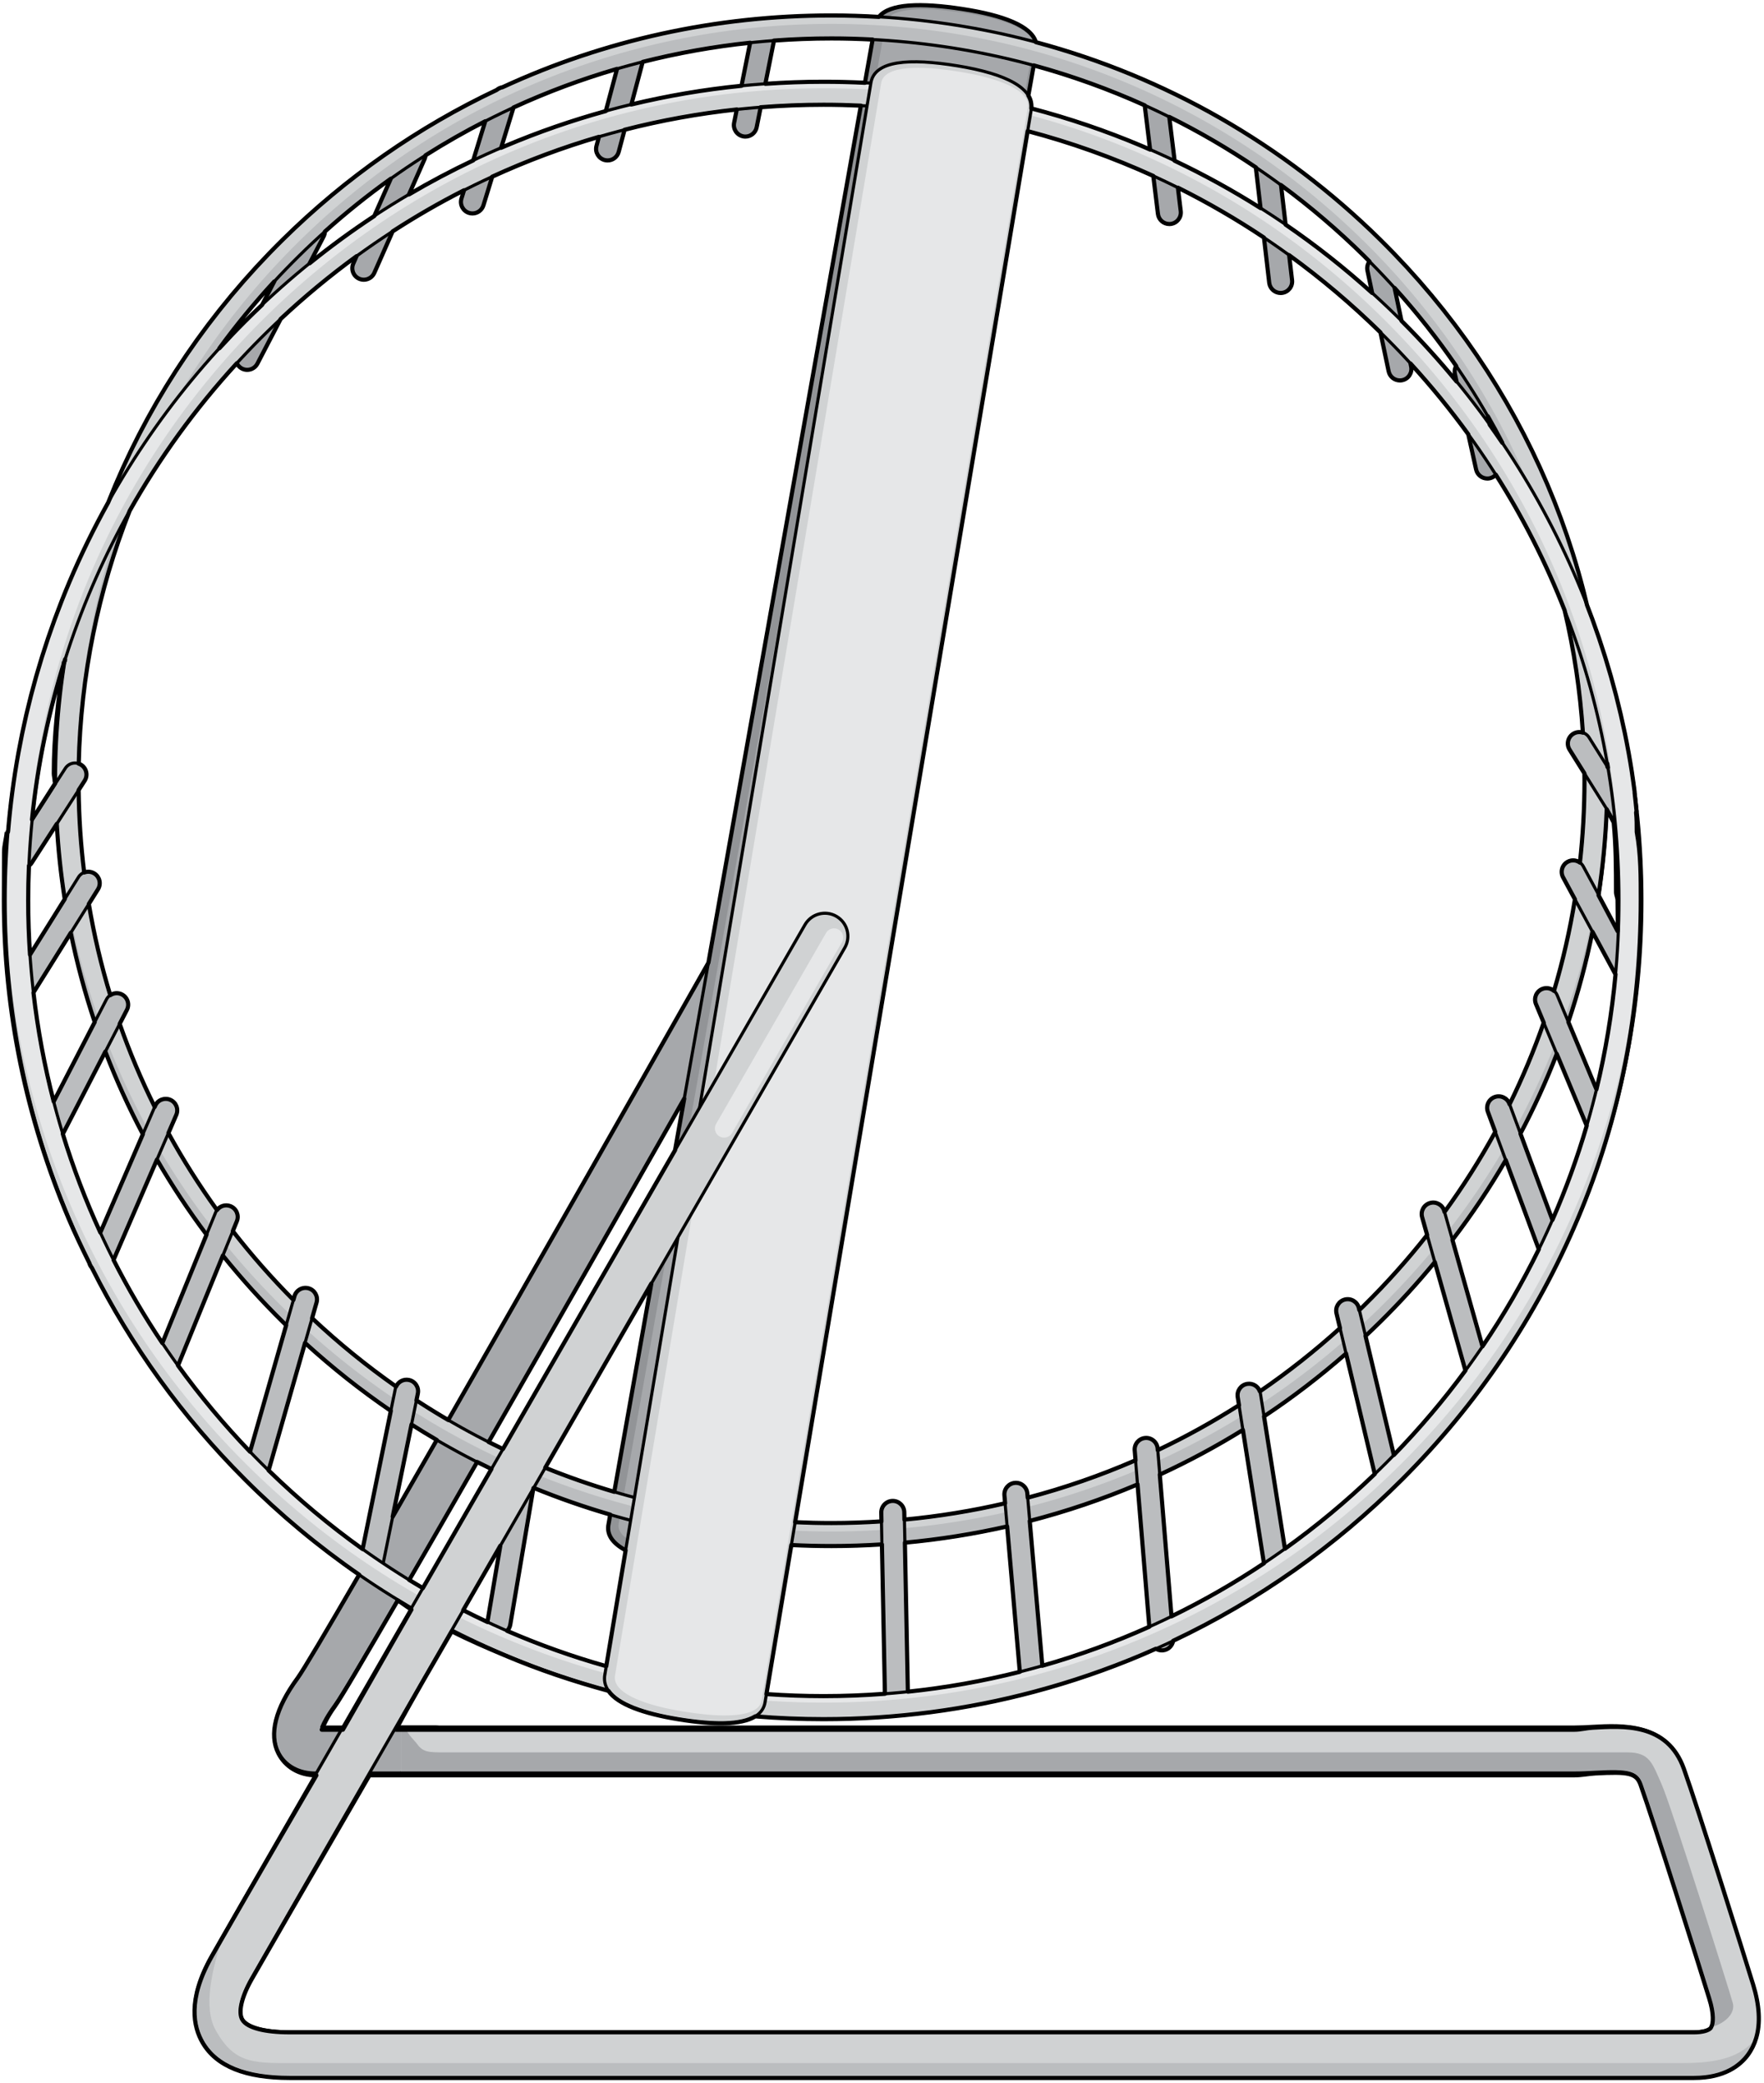 <?xml version="1.0" encoding="utf-8"?>
<!-- Generator: Adobe Illustrator 16.0.0, SVG Export Plug-In . SVG Version: 6.00 Build 0)  -->
<!DOCTYPE svg PUBLIC "-//W3C//DTD SVG 1.1//EN" "http://www.w3.org/Graphics/SVG/1.1/DTD/svg11.dtd">
<svg version="1.1" id="Layer_1" xmlns="http://www.w3.org/2000/svg" xmlns:xlink="http://www.w3.org/1999/xlink" x="0px" y="0px"
	 width="425.688px" height="502.496px" viewBox="0 0 425.688 502.496" enable-background="new 0 0 425.688 502.496"
	 xml:space="preserve">
<g>
	<g>
		
			<path fill="#A6A8AB" stroke="#000000" stroke-width="0.75" stroke-linecap="round" stroke-linejoin="round" stroke-miterlimit="10" d="
			M105.059,427.708H76.283c-4.151,0.047-7.47-1.806-9.105-5.032c-2.296-4.531-0.738-10.541,4.632-17.863
			c5.611-7.652,82.426-142.985,111.55-194.485c1.508-2.667,4.893-3.606,7.561-2.098c2.667,1.509,3.606,4.894,2.098,7.56
			c-4.288,7.584-105.115,185.84-112.261,195.585c-1.813,2.472-2.689,4.19-3.113,5.239h27.415c3.064,0.045,5.548,2.529,5.548,5.593
			S108.123,427.754,105.059,427.708z"/>
		
			<path fill="#929497" stroke="#000000" stroke-width="0.75" stroke-linecap="round" stroke-linejoin="round" stroke-miterlimit="10" d="
			M232.248,2.169c-11.726-1.792-20.14-1.206-21.036,3.829L146.86,367.626c-1.099,5.104,6.09,8.411,17.814,10.203
			c11.726,1.792,20.14,1.205,21.036-3.829l64.353-361.628h-0.001C251.161,7.269,243.974,3.961,232.248,2.169z"/>
		<path fill="#A6A8AB" d="M175.895,376.596c-2.784,0.001-6.187-0.302-10.113-0.902c-8.415-1.286-14.055-3.355-15.879-5.827
			c-0.585-0.793-0.765-1.593-0.565-2.52L213.7,5.666c0.405-2.279,3.434-3.437,9.002-3.44c2.783-0.002,6.186,0.302,10.113,0.903
			c8.414,1.286,14.054,3.355,15.879,5.827c0.584,0.792,0.764,1.593,0.564,2.518l-64.362,361.682
			C184.491,375.435,181.462,376.593,175.895,376.596C175.895,376.596,175.895,376.596,175.895,376.596z"/>
		<g>
			
				<path fill="#A6A8AB" stroke="#000000" stroke-width="0.75" stroke-linecap="round" stroke-linejoin="round" stroke-miterlimit="10" d="
				M59.654,89.219c-0.432,0-0.869-0.101-1.279-0.314c-1.358-0.708-1.887-2.383-1.179-3.741l15.986-30.695
				c0.708-1.358,2.383-1.887,3.742-1.179c1.358,0.708,1.886,2.383,1.179,3.741L62.117,87.726
				C61.623,88.676,60.655,89.219,59.654,89.219z"/>
			
				<path fill="#A6A8AB" stroke="#000000" stroke-width="0.75" stroke-linecap="round" stroke-linejoin="round" stroke-miterlimit="10" d="
				M87.791,67.478c-0.374,0-0.755-0.076-1.12-0.237c-1.4-0.619-2.034-2.258-1.415-3.659l12.149-27.497
				c0.619-1.401,2.257-2.036,3.658-1.416c1.401,0.619,2.035,2.257,1.416,3.658L90.33,65.825
				C89.872,66.861,88.856,67.478,87.791,67.478z"/>
			
				<path fill="#A6A8AB" stroke="#000000" stroke-width="0.75" stroke-linecap="round" stroke-linejoin="round" stroke-miterlimit="10" d="
				M114.011,51.492c-0.27,0-0.544-0.04-0.816-0.124c-1.464-0.451-2.285-2.002-1.835-3.467l7.673-24.938
				c0.451-1.465,2.003-2.288,3.467-1.837c1.465,0.451,2.287,2.003,1.836,3.467l-7.673,24.939
				C116.295,50.725,115.197,51.492,114.011,51.492z"/>
			
				<path fill="#A6A8AB" stroke="#000000" stroke-width="0.75" stroke-linecap="round" stroke-linejoin="round" stroke-miterlimit="10" d="
				M146.625,38.702c-0.229,0-0.46-0.028-0.69-0.086c-1.485-0.381-2.38-1.893-1.999-3.376l6.025-22.577
				c0.381-1.484,1.892-2.378,3.376-1.998c1.484,0.381,2.379,1.892,1.998,3.376l-6.025,22.576
				C148.988,37.869,147.861,38.702,146.625,38.702z"/>
			
				<path fill="#A6A8AB" stroke="#000000" stroke-width="0.75" stroke-linecap="round" stroke-linejoin="round" stroke-miterlimit="10" d="
				M179.878,32.947c-0.181,0-0.363-0.018-0.547-0.055c-1.503-0.3-2.477-1.762-2.176-3.264l4.476-22.381
				c0.301-1.503,1.761-2.479,3.264-2.177c1.503,0.301,2.477,1.762,2.177,3.264l-4.477,22.381
				C182.331,32.035,181.173,32.947,179.878,32.947z"/>
			
				<path fill="#A6A8AB" stroke="#000000" stroke-width="0.75" stroke-linecap="round" stroke-linejoin="round" stroke-miterlimit="10" d="
				M282.185,54.049c-1.382,0-2.578-1.032-2.75-2.438l-3.197-26.218c-0.186-1.521,0.897-2.903,2.418-3.089
				c1.52-0.184,2.904,0.896,3.089,2.417l3.198,26.218c0.185,1.521-0.897,2.904-2.418,3.089
				C282.41,54.042,282.297,54.049,282.185,54.049z"/>
			
				<path fill="#A6A8AB" stroke="#000000" stroke-width="0.75" stroke-linecap="round" stroke-linejoin="round" stroke-miterlimit="10" d="
				M309.042,70.675c-1.389,0-2.588-1.041-2.752-2.453l-3.197-27.498c-0.178-1.521,0.913-2.898,2.435-3.076
				c1.523-0.178,2.899,0.913,3.076,2.435l3.197,27.497c0.178,1.522-0.913,2.899-2.435,3.076
				C309.257,70.668,309.148,70.675,309.042,70.675z"/>
			
				<path fill="#A6A8AB" stroke="#000000" stroke-width="0.75" stroke-linecap="round" stroke-linejoin="round" stroke-miterlimit="10" d="
				M337.818,91.777c-1.284,0-2.437-0.896-2.712-2.203l-5.115-24.299c-0.315-1.5,0.644-2.971,2.143-3.286
				c1.501-0.316,2.971,0.644,3.286,2.143l5.115,24.3c0.316,1.499-0.644,2.97-2.143,3.286
				C338.2,91.758,338.008,91.777,337.818,91.777z"/>
			
				<path fill="#A6A8AB" stroke="#000000" stroke-width="0.75" stroke-linecap="round" stroke-linejoin="round" stroke-miterlimit="10" d="
				M358.921,115.437c-1.272,0-2.418-0.879-2.706-2.173L351.1,90.244c-0.333-1.495,0.61-2.977,2.106-3.31
				c1.494-0.332,2.978,0.61,3.31,2.106l5.115,23.021c0.333,1.495-0.61,2.977-2.105,3.31
				C359.322,115.416,359.12,115.437,358.921,115.437z"/>
		</g>
		<g>
			<path fill="#BBBDBF" d="M200.657,372.955c-50.011,0-97.03-19.198-132.397-54.059c-35.377-34.871-54.86-81.235-54.86-130.555
				c0-49.319,19.483-95.684,54.86-130.556c35.367-34.859,82.387-54.058,132.397-54.058s97.03,19.198,132.397,54.058
				c35.377,34.872,54.86,81.237,54.86,130.556c0,49.319-19.483,95.684-54.86,130.555
				C297.688,353.756,250.668,372.955,200.657,372.955z M200.657,9.276c-48.544,0-94.181,18.631-128.503,52.461
				c-34.311,33.819-53.207,78.782-53.207,126.604c0,47.823,18.896,92.784,53.207,126.604c34.322,33.83,79.959,52.462,128.503,52.462
				s94.181-18.632,128.503-52.462c34.311-33.819,53.207-78.781,53.207-126.604c0-47.822-18.896-92.785-53.207-126.604
				C294.838,27.907,249.201,9.276,200.657,9.276z"/>
			<path fill="#D0D2D3" d="M200.657,3.728c-50.011,0-97.03,19.198-132.397,54.058c-34.957,34.456-54.382,80.138-54.839,128.8
				c0.457,48.663,19.882,94.343,54.839,128.8c35.367,34.859,82.387,54.057,132.397,54.057s97.03-19.197,132.397-54.057
				c34.956-34.457,54.382-80.138,54.839-128.8c-0.457-48.663-19.883-94.344-54.839-128.8
				C297.688,22.926,250.668,3.728,200.657,3.728z M382.367,188.341c0,47.823-18.896,92.784-53.207,126.604
				c-34.322,33.83-79.959,52.462-128.503,52.462s-94.181-18.632-128.503-52.462c-34.311-33.819-53.207-78.781-53.207-126.604
				c0-0.586,0.016-1.17,0.021-1.755c-0.006-0.585-0.021-1.169-0.021-1.755c0-47.822,18.896-92.784,53.207-126.604
				c34.322-33.83,79.959-52.461,128.503-52.461s94.181,18.631,128.503,52.461c34.311,33.82,53.207,78.781,53.207,126.604
				c0,0.586-0.016,1.17-0.021,1.755C382.352,187.171,382.367,187.755,382.367,188.341z"/>
			
				<path fill="none" stroke="#000000" stroke-width="0.75" stroke-linecap="round" stroke-linejoin="round" stroke-miterlimit="10" d="
				M200.657,372.955c-50.011,0-97.03-19.198-132.397-54.059c-35.377-34.871-54.86-81.235-54.86-130.555
				c0-49.319,19.483-95.684,54.86-130.556c35.367-34.859,82.387-54.058,132.397-54.058s97.03,19.198,132.397,54.058
				c35.377,34.872,54.86,81.237,54.86,130.556c0,49.319-19.483,95.684-54.86,130.555
				C297.688,353.756,250.668,372.955,200.657,372.955z M200.657,9.276c-48.544,0-94.181,18.631-128.503,52.461
				c-34.311,33.819-53.207,78.782-53.207,126.604c0,47.823,18.896,92.784,53.207,126.604c34.322,33.83,79.959,52.462,128.503,52.462
				s94.181-18.632,128.503-52.462c34.311-33.819,53.207-78.781,53.207-126.604c0-47.822-18.896-92.785-53.207-126.604
				C294.838,27.907,249.201,9.276,200.657,9.276z"/>
		</g>
		
			<path fill="#BBBDBF" stroke="#000000" stroke-width="0.75" stroke-linecap="round" stroke-linejoin="round" stroke-miterlimit="10" d="
			M392.193,199.832c-0.923,0-1.825-0.46-2.352-1.299l-11.069-17.689c-0.814-1.297-0.423-3.01,0.875-3.824
			c1.298-0.814,3.01-0.423,3.824,0.874l11.069,17.689c0.813,1.298,0.422,3.01-0.875,3.825
			C393.208,199.695,392.697,199.832,392.193,199.832z"/>
		<g>
			
				<path fill="#BBBDBF" stroke="#000000" stroke-width="0.75" stroke-linecap="round" stroke-linejoin="round" stroke-miterlimit="10" d="
				M249.057,408.135c-1.434,0-2.648-1.103-2.763-2.557l-3.907-44.882c-0.12-1.526,1.021-2.862,2.548-2.982
				c1.526-0.124,2.862,1.021,2.982,2.548l3.907,44.882c0.12,1.527-1.02,2.862-2.547,2.982
				C249.203,408.132,249.129,408.135,249.057,408.135z"/>
			
				<path fill="#BBBDBF" stroke="#000000" stroke-width="0.75" stroke-linecap="round" stroke-linejoin="round" stroke-miterlimit="10" d="
				M280.375,398.125c-1.434,0-2.648-1.102-2.763-2.556l-3.782-45.703c-0.12-1.526,1.021-2.862,2.548-2.982
				c1.524-0.123,2.862,1.021,2.982,2.548l3.782,45.702c0.12,1.527-1.02,2.863-2.547,2.983
				C280.521,398.124,280.447,398.125,280.375,398.125z"/>
			
				<path fill="#BBBDBF" stroke="#000000" stroke-width="0.75" stroke-linecap="round" stroke-linejoin="round" stroke-miterlimit="10" d="
				M392.178,236.295c-0.979,0-1.928-0.519-2.434-1.438l-12.531-23.197c-0.738-1.342-0.249-3.029,1.094-3.768
				c1.342-0.738,3.029-0.248,3.768,1.094l12.531,23.196c0.738,1.342,0.249,3.029-1.093,3.767
				C393.088,236.184,392.63,236.295,392.178,236.295z"/>
			
				<path fill="#BBBDBF" stroke="#000000" stroke-width="0.75" stroke-linecap="round" stroke-linejoin="round" stroke-miterlimit="10" d="
				M385.781,274.023c-1.091,0-2.125-0.648-2.565-1.719l-12.561-30.111c-0.583-1.417,0.093-3.038,1.509-3.621
				c1.418-0.582,3.038,0.093,3.621,1.509l12.561,30.11c0.583,1.418-0.093,3.039-1.509,3.622
				C386.491,273.956,386.134,274.023,385.781,274.023z"/>
			
				<path fill="#BBBDBF" stroke="#000000" stroke-width="0.75" stroke-linecap="round" stroke-linejoin="round" stroke-miterlimit="10" d="
				M374.271,304.078c-1.129,0-2.189-0.695-2.604-1.816l-12.616-34.061c-0.53-1.438,0.206-3.031,1.644-3.562
				c1.437-0.53,3.032,0.206,3.563,1.644l12.616,34.061c0.53,1.438-0.206,3.032-1.644,3.563
				C374.913,304.022,374.589,304.078,374.271,304.078z"/>
			
				<path fill="#BBBDBF" stroke="#000000" stroke-width="0.75" stroke-linecap="round" stroke-linejoin="round" stroke-miterlimit="10" d="
				M356.363,332.853c-1.218,0-2.335-0.809-2.673-2.041l-10.506-37.209c-0.405-1.478,0.465-3.004,1.942-3.408
				c1.477-0.405,3.003,0.463,3.408,1.941l10.506,37.209c0.405,1.478-0.465,3.003-1.942,3.408
				C356.854,332.821,356.606,332.853,356.363,332.853z"/>
			
				<path fill="#BBBDBF" stroke="#000000" stroke-width="0.75" stroke-linecap="round" stroke-linejoin="round" stroke-miterlimit="10" d="
				M334.622,358.431c-1.259,0-2.397-0.861-2.698-2.14l-9.402-39.478c-0.351-1.491,0.574-2.984,2.065-3.336
				c1.488-0.35,2.984,0.574,3.336,2.065l9.401,39.479c0.351,1.491-0.574,2.984-2.064,3.335
				C335.046,358.408,334.832,358.431,334.622,358.431z"/>
			
				<path fill="#BBBDBF" stroke="#000000" stroke-width="0.75" stroke-linecap="round" stroke-linejoin="round" stroke-miterlimit="10" d="
				M307.763,379.533c-1.347,0-2.528-0.982-2.738-2.355l-6.344-40.184c-0.231-1.514,0.809-2.93,2.323-3.161
				c1.513-0.231,2.93,0.81,3.161,2.324l6.344,40.184c0.231,1.515-0.809,2.929-2.323,3.16
				C308.044,379.523,307.902,379.533,307.763,379.533z"/>
			
				<path fill="#BBBDBF" stroke="#000000" stroke-width="0.75" stroke-linecap="round" stroke-linejoin="round" stroke-miterlimit="10" d="
				M216.323,411.506c-1.514,0-2.752-1.217-2.773-2.736l-0.876-43.89c-0.021-1.531,1.203-2.79,2.735-2.812
				c1.531-0.019,2.791,1.204,2.812,2.735l0.877,43.889c0.021,1.532-1.203,2.791-2.735,2.813
				C216.35,411.506,216.336,411.506,216.323,411.506z"/>
			
				<path fill="#BBBDBF" stroke="#000000" stroke-width="0.75" stroke-linecap="round" stroke-linejoin="round" stroke-miterlimit="10" d="
				M5.3,209.437c-0.515,0-1.036-0.143-1.501-0.443c-1.288-0.83-1.658-2.547-0.827-3.835l12.789-19.823
				c0.83-1.288,2.548-1.657,3.835-0.828c1.287,0.831,1.657,2.547,0.827,3.835L7.634,208.166
				C7.103,208.989,6.211,209.437,5.3,209.437z"/>
			
				<path fill="#BBBDBF" stroke="#000000" stroke-width="0.75" stroke-linecap="round" stroke-linejoin="round" stroke-miterlimit="10" d="
				M5.3,241.41c-0.502,0-1.011-0.136-1.468-0.422c-1.299-0.812-1.693-2.523-0.882-3.822l15.987-25.579
				c0.812-1.298,2.523-1.694,3.822-0.881c1.299,0.812,1.693,2.523,0.882,3.822L7.655,240.106C7.129,240.948,6.225,241.41,5.3,241.41
				z"/>
			
				<path fill="#BBBDBF" stroke="#000000" stroke-width="0.75" stroke-linecap="round" stroke-linejoin="round" stroke-miterlimit="10" d="
				M12.307,275.412c-0.363-0.027-0.728-0.125-1.072-0.303c-1.361-0.704-1.895-2.377-1.191-3.738l15.645-30.288
				c0.703-1.361,2.376-1.895,3.737-1.191c1.361,0.704,1.895,2.376,1.191,3.738l-15.644,30.287
				C14.446,274.933,13.381,275.489,12.307,275.412z"/>
			
				<path fill="#BBBDBF" stroke="#000000" stroke-width="0.75" stroke-linecap="round" stroke-linejoin="round" stroke-miterlimit="10" d="
				M24.154,306.823c-0.313-0.02-0.628-0.093-0.933-0.224c-1.405-0.608-2.052-2.242-1.443-3.648l15.668-36.199
				c0.607-1.406,2.241-2.053,3.647-1.443c1.406,0.607,2.053,2.241,1.443,3.647l-15.668,36.199
				C26.393,306.256,25.287,306.892,24.154,306.823z"/>
			
				<path fill="#BBBDBF" stroke="#000000" stroke-width="0.75" stroke-linecap="round" stroke-linejoin="round" stroke-miterlimit="10" d="
				M40.473,330.935c-0.346,0-0.697-0.065-1.038-0.203c-1.421-0.572-2.107-2.189-1.534-3.609l14.118-34.617
				c0.573-1.421,2.189-2.108,3.61-1.534c1.421,0.573,2.107,2.189,1.534,3.61l-14.118,34.617
				C42.609,330.279,41.57,330.935,40.473,330.935z"/>
			
				<path fill="#BBBDBF" stroke="#000000" stroke-width="0.75" stroke-linecap="round" stroke-linejoin="round" stroke-miterlimit="10" d="
				M62.216,356.513c-0.252,0-0.509-0.035-0.764-0.107c-1.473-0.422-2.326-1.957-1.905-3.43l11.511-40.286
				c0.421-1.474,1.956-2.325,3.429-1.905c1.474,0.422,2.326,1.957,1.905,3.43L64.882,354.5
				C64.534,355.718,63.423,356.513,62.216,356.513z"/>
			
				<path fill="#BBBDBF" stroke="#000000" stroke-width="0.75" stroke-linecap="round" stroke-linejoin="round" stroke-miterlimit="10" d="
				M89.714,379.533c-0.183,0-0.368-0.018-0.554-0.055c-1.502-0.305-2.472-1.77-2.168-3.271l8.404-41.155
				c0.305-1.5,1.768-2.471,3.271-2.166c1.501,0.305,2.472,1.769,2.167,3.271L92.43,377.31
				C92.163,378.625,91.006,379.533,89.714,379.533z"/>
			
				<path fill="#BBBDBF" stroke="#000000" stroke-width="0.75" stroke-linecap="round" stroke-linejoin="round" stroke-miterlimit="10" d="
				M120.408,394.241c-0.153,0-0.309-0.013-0.466-0.04c-1.511-0.255-2.527-1.687-2.271-3.197l7.033-41.564
				c0.256-1.512,1.687-2.529,3.198-2.272c1.511,0.256,2.527,1.688,2.271,3.198l-7.033,41.564
				C122.911,393.283,121.737,394.241,120.408,394.241z"/>
		</g>
		<g>
			<path fill="#D0D2D3" d="M198.738,414.704c-26.659,0-52.523-5.223-76.872-15.521c-23.518-9.946-44.638-24.187-62.773-42.323
				c-18.136-18.135-32.376-39.255-42.322-62.773C6.472,269.738,1.25,243.874,1.25,217.215c0-26.661,5.222-52.524,15.521-76.873
				c9.946-23.517,24.187-44.637,42.322-62.773s39.256-32.375,62.773-42.322c24.349-10.299,50.213-15.521,76.872-15.521
				c26.66,0,52.523,5.222,76.873,15.521c23.518,9.947,44.637,24.186,62.773,42.322c18.136,18.136,32.375,39.256,42.323,62.773
				c10.298,24.349,15.521,50.212,15.521,76.873c0,26.659-5.223,52.523-15.521,76.871c-9.948,23.519-24.188,44.639-42.323,62.773
				c-18.137,18.137-39.256,32.377-62.773,42.323C251.262,409.481,225.398,414.704,198.738,414.704z M198.738,25.273
				c-51.269,0-99.47,19.965-135.723,56.218S6.798,165.945,6.798,217.215c0,51.269,19.965,99.468,56.218,135.722
				c36.253,36.253,84.454,56.219,135.723,56.219c51.271,0,99.471-19.966,135.724-56.219c36.253-36.254,56.219-84.453,56.219-135.722
				c0-51.27-19.966-99.471-56.219-135.724S250.009,25.273,198.738,25.273z"/>
			<path fill="#E6E7E8" d="M338.385,77.568c-18.137-18.136-39.256-32.375-62.773-42.322c-24.35-10.299-50.213-15.521-76.873-15.521
				c-26.659,0-52.523,5.222-76.872,15.521c-23.518,9.947-44.638,24.186-62.773,42.322s-32.376,39.256-42.322,62.773
				C6.729,164.083,1.527,189.268,1.274,215.224c0.253,25.956,5.454,51.139,15.496,74.881c9.946,23.518,24.187,44.637,42.322,62.773
				c18.136,18.136,39.256,32.376,62.773,42.322c24.349,10.298,50.213,15.521,76.872,15.521c26.66,0,52.523-5.223,76.873-15.521
				c23.518-9.946,44.637-24.187,62.773-42.322c18.136-18.137,32.375-39.256,42.323-62.773
				c10.041-23.742,15.242-48.925,15.496-74.881c-0.254-25.956-5.455-51.141-15.496-74.882
				C370.76,116.825,356.521,95.705,338.385,77.568z M390.681,217.215c0,51.269-19.966,99.468-56.219,135.722
				c-36.253,36.253-84.453,56.219-135.724,56.219c-51.269,0-99.47-19.966-135.723-56.219
				C26.763,316.683,6.798,268.484,6.798,217.215c0-0.666,0.018-1.327,0.023-1.991c-0.006-0.664-0.023-1.326-0.023-1.991
				c0-51.269,19.965-99.47,56.218-135.723c36.253-36.253,84.454-56.219,135.723-56.219c51.271,0,99.471,19.966,135.724,56.219
				c36.253,36.252,56.219,84.454,56.219,135.723c0,0.665-0.019,1.327-0.024,1.991C390.662,215.888,390.681,216.549,390.681,217.215z
				"/>
			
				<path fill="none" stroke="#000000" stroke-width="0.75" stroke-linecap="round" stroke-linejoin="round" stroke-miterlimit="10" d="
				M198.738,414.704c-26.659,0-52.523-5.223-76.872-15.521c-23.518-9.946-44.638-24.187-62.773-42.323
				c-18.136-18.135-32.376-39.255-42.322-62.773C6.472,269.738,1.25,243.874,1.25,217.215c0-26.661,5.222-52.524,15.521-76.873
				c9.946-23.517,24.187-44.637,42.322-62.773s39.256-32.375,62.773-42.322c24.349-10.299,50.213-15.521,76.872-15.521
				c26.66,0,52.523,5.222,76.873,15.521c23.518,9.947,44.637,24.186,62.773,42.322c18.136,18.136,32.375,39.256,42.323,62.773
				c10.298,24.349,15.521,50.212,15.521,76.873c0,26.659-5.223,52.523-15.521,76.871c-9.948,23.519-24.188,44.639-42.323,62.773
				c-18.137,18.137-39.256,32.377-62.773,42.323C251.262,409.481,225.398,414.704,198.738,414.704z M198.738,25.273
				c-51.269,0-99.47,19.965-135.723,56.218S6.798,165.945,6.798,217.215c0,51.269,19.965,99.468,56.218,135.722
				c36.253,36.253,84.454,56.219,135.723,56.219c51.271,0,99.471-19.966,135.724-56.219c36.253-36.254,56.219-84.453,56.219-135.722
				c0-51.27-19.966-99.471-56.219-135.724S250.009,25.273,198.738,25.273z"/>
		</g>
		
			<path fill="#D0D2D3" stroke="#000000" stroke-width="0.75" stroke-linecap="round" stroke-linejoin="round" stroke-miterlimit="10" d="
			M231.1,15.891c-11.662-1.909-20.031-1.292-20.925,4.053l-64.191,383.917c-1.095,5.418,6.053,8.934,17.715,10.843
			c11.661,1.909,20.03,1.291,20.925-4.054l64.19-383.917l0,0C249.909,21.316,242.762,17.8,231.1,15.891z"/>
		<path fill="#E6E7E8" d="M174.857,413.816c-2.769,0-6.153-0.324-10.059-0.963c-8.369-1.371-13.978-3.571-15.791-6.196
			c-0.581-0.841-0.759-1.691-0.561-2.675L212.648,20.01c0.405-2.421,3.418-3.648,8.956-3.648c2.769,0,6.152,0.324,10.059,0.963
			c8.369,1.371,13.977,3.571,15.791,6.196c0.581,0.842,0.759,1.691,0.561,2.674l-64.201,383.972
			C183.409,412.588,180.395,413.816,174.857,413.816C174.857,413.816,174.857,413.816,174.857,413.816z"/>
		<path fill="#D0D2D3" d="M96.746,416.613h283.28c1.364,0,2.802-0.079,4.324-0.162c7.166-0.393,17.995-0.982,22.002,10.238
			c3.347,9.371,14.473,44.779,16.704,52.03c2.201,7.154,1.777,12.867-1.26,16.979c-1.869,2.531-5.641,5.547-12.995,5.547H69.889
			c-10.58,0-17.641-2.9-20.986-8.622c-2.229-3.812-3.679-10.506,2.083-20.748c5.704-10.14,137.653-239.059,143.268-248.799
			c1.529-2.655,4.923-3.567,7.577-2.036c2.654,1.53,3.566,4.922,2.035,7.577c-0.949,1.648-66.258,114.95-108.399,188.144
			l-4.032,7.004c-16.814,29.206-29.151,50.66-30.777,53.551c-2.375,4.222-3.209,7.941-2.177,9.706
			c1.146,1.958,5.411,3.128,11.409,3.128h338.913c2.065,0,3.587-0.391,4.069-1.043c0.577-0.781,0.813-3.116-0.42-7.125
			c-2.485-8.08-13.409-42.771-16.548-51.561c-1.016-2.846-2.856-3.332-10.948-2.891c-1.604,0.087-3.263,0.177-4.929,0.177H96.746"/>
		<g>
			<path fill="#A6A8AB" d="M400.996,430.453c-2.29-5.154-2.863-7.729-8.303-7.729s-281.721,0-285.442,0s-5.153,0-6.585-2.005
				c-0.717-1.004-1.936-1.85-2.975-4.105h-0.945v11.095h283.28c1.666,0,3.324-0.09,4.929-0.177
				c8.092-0.441,9.933,0.045,10.948,2.891c3.139,8.789,14.063,43.48,16.548,51.561c1.196,3.889,1.01,6.197,0.47,7.045
				c3.693-1.014,5.858-3.559,5.243-5.816C417.305,480.062,403.287,435.606,400.996,430.453z"/>
		</g>
		<path fill="#BBBDBF" d="M421.797,495.699c0.896-1.213,1.559-2.569,1.999-4.057c-3.619,4.557-9.12,6.023-17.553,6.023
			c-11.808,0-322.313,0-333.482,0c-11.17,0-15.957,0.638-20.743-7.979c-2.962-5.331-1.035-14.328,1.922-22.983
			c-1.542,2.689-2.556,4.465-2.954,5.172c-5.762,10.242-4.313,16.937-2.083,20.748c3.346,5.722,10.406,8.622,20.986,8.622h338.913
			C416.156,501.246,419.928,498.23,421.797,495.699z"/>
		
			<path fill="none" stroke="#000000" stroke-width="0.75" stroke-linecap="round" stroke-linejoin="round" stroke-miterlimit="10" d="
			M96.746,416.613h283.28c1.364,0,2.802-0.079,4.324-0.162c7.166-0.393,17.995-0.982,22.002,10.238
			c3.347,9.371,14.473,44.779,16.704,52.03c2.201,7.154,1.777,12.867-1.26,16.979c-1.869,2.531-5.641,5.547-12.995,5.547H69.889
			c-10.58,0-17.641-2.9-20.986-8.622c-2.229-3.812-3.679-10.506,2.083-20.748c5.704-10.14,137.653-239.059,143.268-248.799
			c1.529-2.655,4.923-3.567,7.577-2.036c2.654,1.53,3.566,4.922,2.035,7.577c-0.949,1.648-66.258,114.95-108.399,188.144
			l-4.032,7.004c-16.814,29.206-29.151,50.66-30.777,53.551c-2.375,4.222-3.209,7.941-2.177,9.706
			c1.146,1.958,5.411,3.128,11.409,3.128h338.913c2.065,0,3.587-0.391,4.069-1.043c0.577-0.781,0.813-3.116-0.42-7.125
			c-2.485-8.08-13.409-42.771-16.548-51.561c-1.016-2.846-2.856-3.332-10.948-2.891c-1.604,0.087-3.263,0.177-4.929,0.177H96.746"/>
		<path fill="#E6E7E8" d="M173.627,274.135c-1.06-0.613-1.423-1.972-0.809-3.032l26.528-46.054c0.614-1.06,1.972-1.423,3.033-0.81
			c1.06,0.615,1.423,1.972,0.808,3.033l-26.528,46.054C176.046,274.387,174.688,274.75,173.627,274.135z"/>
	</g>
</g>
<path fill="none" stroke="#000000" stroke-linecap="round" stroke-linejoin="round" stroke-miterlimit="10" d="M422.922,493.856
	c0.035-0.069,0.067-0.14,0.102-0.21c0.132-0.274,0.255-0.556,0.369-0.842c0.018-0.044,0.035-0.088,0.052-0.132
	c0.13-0.336,0.247-0.679,0.352-1.03l0,0l0,0c1.054-3.556,0.813-7.879-0.739-12.923c-2.231-7.251-13.357-42.659-16.704-52.03
	c-4.007-11.221-14.836-10.308-22.002-9.915c-1.522,0.083-2.96,0.485-4.324,0.485H95.552c4.284-8,8.81-15.623,13.479-23.731
	c4.193,2.139,8.473,3.972,12.835,5.815c8.156,3.451,16.486,6.236,24.955,8.541c2.233,3.238,8.336,5.461,16.877,6.859
	c8.459,1.385,15.168,1.409,18.565-0.705c5.454,0.448,10.946,0.675,16.475,0.675c17.435,0,34.524-2.253,51.076-6.68
	c0.009-0.002,0.018-0.006,0.026-0.009c8.75-2.341,17.353-5.281,25.771-8.842c1.119-0.474,2.228-0.967,3.336-1.459
	c0.42,0.254,0.908,0.401,1.428,0.401c0.072,0,0.146-0.002,0.221-0.008c1.293-0.102,2.299-1.077,2.507-2.3
	c20.524-9.697,39.095-22.771,55.282-38.959c18.136-18.135,32.375-39.255,42.323-62.773c10.298-24.348,15.24-50.211,15.24-76.871
	c0-5.538,0.031-11.039-0.969-16.502c0-0.004,0-0.007,0-0.011c0-1.592,0-3.181-0.17-4.765c-0.002-0.029,0.134-0.057,0.131-0.085
	c-0.167-1.559-0.281-3.114-0.485-4.666c-0.008-0.063,0.018-0.125,0.01-0.188c-0.2-1.517-0.399-3.03-0.635-4.54
	c-0.017-0.106-0.026-0.211-0.043-0.317c-0.231-1.465-0.472-2.927-0.735-4.386c-0.029-0.161-0.06-0.321-0.089-0.482
	c-0.258-1.403-0.526-2.804-0.814-4.2c-0.046-0.223-0.097-0.444-0.142-0.666c-0.281-1.335-0.57-2.667-0.878-3.996
	c-0.068-0.292-0.143-0.583-0.212-0.876c-0.298-1.257-0.602-2.513-0.925-3.765c-0.097-0.375-0.202-0.748-0.301-1.122
	c-0.309-1.168-0.62-2.335-0.95-3.499c-0.134-0.47-0.279-0.938-0.416-1.407c-0.313-1.065-0.623-2.131-0.953-3.192
	c-0.181-0.581-0.375-1.158-0.562-1.737c-0.305-0.95-0.605-1.9-0.926-2.846c-0.239-0.709-0.496-1.414-0.744-2.12
	c-0.286-0.814-0.564-1.631-0.861-2.442c-0.328-0.897-0.676-1.79-1.018-2.683c-0.097-0.253-0.19-0.507-0.288-0.759
	c-0.305-1.283-0.62-2.562-0.951-3.836c-0.014-0.049-0.027-0.098-0.04-0.147c-0.361-1.383-0.737-2.761-1.131-4.133
	c-0.021-0.072-0.042-0.144-0.063-0.216c-0.389-1.35-0.791-2.695-1.211-4.034c-0.028-0.092-0.06-0.184-0.088-0.276
	c-0.416-1.317-0.844-2.63-1.289-3.937c-0.04-0.117-0.082-0.232-0.122-0.349c-0.438-1.281-0.89-2.558-1.357-3.828
	c-0.053-0.143-0.107-0.283-0.16-0.425c-0.462-1.244-0.934-2.483-1.423-3.716c-0.065-0.166-0.135-0.33-0.201-0.496
	c-0.481-1.207-0.974-2.409-1.482-3.605c-0.081-0.192-0.167-0.383-0.25-0.575c-0.501-1.167-1.009-2.33-1.534-3.486
	c-0.101-0.22-0.206-0.439-0.307-0.659c-0.517-1.124-1.039-2.244-1.578-3.357c-0.123-0.254-0.252-0.505-0.376-0.759
	c-0.527-1.077-1.061-2.151-1.609-3.217c-0.146-0.284-0.299-0.565-0.447-0.849c-0.537-1.031-1.079-2.061-1.638-3.083
	c-0.173-0.315-0.353-0.628-0.527-0.943c-0.545-0.985-1.094-1.969-1.658-2.944c-0.199-0.345-0.407-0.686-0.609-1.03
	c-0.552-0.939-1.104-1.878-1.674-2.809c-0.231-0.378-0.472-0.751-0.706-1.128c-0.554-0.89-1.106-1.78-1.676-2.662
	c-0.267-0.412-0.543-0.818-0.813-1.228c-0.552-0.839-1.102-1.68-1.668-2.512c-0.305-0.447-0.62-0.888-0.929-1.333
	c-0.547-0.787-1.09-1.576-1.649-2.355c-0.345-0.481-0.702-0.955-1.052-1.433c-0.539-0.736-1.074-1.475-1.624-2.204
	c-0.388-0.513-0.788-1.019-1.182-1.528c-0.528-0.686-1.053-1.374-1.592-2.053c-0.438-0.552-0.891-1.096-1.336-1.644
	c-0.51-0.627-1.014-1.258-1.532-1.879c-0.494-0.592-1.003-1.175-1.505-1.762c-0.487-0.569-0.967-1.143-1.462-1.708
	c-0.562-0.64-1.138-1.27-1.708-1.903c-0.451-0.501-0.895-1.007-1.352-1.503c-0.684-0.742-1.383-1.472-2.079-2.205
	c-0.361-0.379-0.713-0.764-1.077-1.141c-1.068-1.105-2.152-2.2-3.251-3.283c-23.42-23.083-51.951-39.292-83.075-47.613
	c-1.132-3.87-7.789-6.483-17.731-8.003c-10.01-1.53-17.589-1.316-20.155,1.909c-3.792-0.224-7.604-0.35-11.436-0.35
	c-27.901,0-54.868,5.982-79.403,17.319c-0.52,0.083-1.002,0.308-1.396,0.654c-18.904,8.926-36.338,21.043-51.599,36.085
	c-1.1,1.084-2.185,2.18-3.253,3.286c-0.308,0.318-0.604,0.643-0.909,0.962c-0.754,0.792-1.51,1.583-2.249,2.385
	c-0.405,0.44-0.798,0.89-1.198,1.333c-0.623,0.69-1.251,1.377-1.862,2.075c-0.452,0.516-0.891,1.041-1.336,1.56
	c-0.545,0.636-1.096,1.268-1.632,1.91c-0.476,0.57-0.938,1.15-1.406,1.726c-0.488,0.6-0.983,1.196-1.464,1.801
	c-0.498,0.627-0.981,1.263-1.47,1.896c-0.435,0.563-0.876,1.12-1.304,1.687c-0.516,0.683-1.016,1.375-1.521,2.063
	c-0.385,0.525-0.776,1.045-1.155,1.574c-0.529,0.737-1.043,1.484-1.561,2.228c-0.338,0.487-0.684,0.971-1.018,1.461
	c-0.537,0.789-1.059,1.586-1.583,2.382c-0.298,0.454-0.604,0.904-0.898,1.36c-0.539,0.835-1.063,1.679-1.588,2.522
	c-0.265,0.424-0.535,0.844-0.795,1.27c-0.544,0.889-1.071,1.786-1.599,2.683c-0.228,0.385-0.46,0.768-0.684,1.154
	c-0.543,0.938-1.069,1.884-1.595,2.831c-0.195,0.354-0.397,0.704-0.591,1.058c-0.538,0.986-1.061,1.979-1.58,2.974
	c-0.167,0.32-0.34,0.638-0.505,0.958c-0.532,1.035-1.05,2.078-1.562,3.123c-0.14,0.285-0.284,0.567-0.423,0.852
	c-0.524,1.084-1.033,2.176-1.536,3.271c-0.115,0.249-0.234,0.497-0.348,0.747c-0.513,1.128-1.009,2.264-1.497,3.402
	c-0.095,0.221-0.193,0.439-0.287,0.66c-0.497,1.169-0.978,2.345-1.449,3.524c-0.077,0.193-0.158,0.384-0.234,0.578
	c-0.018,0.043-0.035,0.086-0.053,0.129c-3.44,6.184-6.567,12.561-9.347,19.132c-0.635,1.501-1.25,3.008-1.846,4.52
	c-0.24,0.608-0.464,1.222-0.697,1.832c-0.346,0.904-0.697,1.806-1.029,2.714c-0.292,0.796-0.564,1.598-0.846,2.397
	c-0.254,0.722-0.516,1.441-0.761,2.166c-0.316,0.935-0.613,1.875-0.915,2.813c-0.189,0.59-0.388,1.178-0.572,1.77
	c-0.324,1.043-0.629,2.09-0.936,3.137c-0.144,0.49-0.295,0.978-0.434,1.468c-0.324,1.138-0.628,2.28-0.931,3.423
	c-0.106,0.4-0.219,0.799-0.322,1.2c-0.315,1.224-0.612,2.452-0.903,3.681c-0.076,0.321-0.158,0.642-0.233,0.963
	c-0.301,1.298-0.583,2.602-0.857,3.906c-0.054,0.253-0.111,0.505-0.163,0.758c-0.283,1.368-0.546,2.741-0.799,4.116
	c-0.035,0.189-0.073,0.378-0.107,0.567c-0.259,1.428-0.498,2.861-0.725,4.296c-0.021,0.137-0.046,0.274-0.067,0.411
	c-0.231,1.482-0.443,2.967-0.64,4.456c-0.012,0.09-0.025,0.18-0.037,0.271c-0.201,1.528-0.381,3.06-0.546,4.595
	c-0.005,0.052-0.012,0.103-0.017,0.155c-0.167,1.565-0.314,3.134-0.444,4.706c-0.002,0.023-0.315,0.046-0.317,0.069
	c-0.131,1.592-0.646,3.188-0.646,4.787c0,0.005,0,0.01,0,0.016c0,3.876-0.04,7.769-0.04,11.682c0,26.659,5.377,52.523,15.676,76.871
	c1.515,3.58,3.218,7.099,4.931,10.565c0.096,0.433,0.335,0.834,0.62,1.176c9.46,18.844,21.845,35.971,36.907,51.032
	c8.552,8.552,17.784,16.226,27.602,23.003c-7.996,13.779-13.514,23.101-14.87,24.95c-5.37,7.322-6.925,13.607-4.63,18.139
	c1.637,3.227,4.957,5.309,9.108,5.309h0.077c-13.986,24-23.9,41.271-25.375,43.893c-5.762,10.242-4.313,16.805-2.083,20.616
	c3.346,5.722,10.406,8.491,20.986,8.491h338.913c7.354,0,11.126-3.022,12.995-5.554c0.211-0.285,0.406-0.585,0.592-0.886
	c0.046-0.074,0.087-0.153,0.132-0.229C422.662,494.351,422.797,494.105,422.922,493.856z M27.4,303.928l10.47-24.191
	c3.614,6.233,7.608,12.275,11.976,18.097l-10.669,26.16C34.831,317.529,30.902,310.83,27.4,303.928z M8.075,239.435l9.004-14.407
	c1.487,7.311,3.416,14.5,5.778,21.534l-9.897,19.162C10.731,257.132,9.097,248.353,8.075,239.435z M6.798,217.215
	c0-2.801,0.07-5.59,0.189-8.372c0.243-0.188,0.47-0.403,0.646-0.677l6.068-9.405c0.342,6.105,0.984,12.154,1.92,18.131
	l-8.377,13.403C6.955,225.96,6.798,221.6,6.798,217.215z M117.099,29.247l-2.907,9.449c-5.302,2.511-10.471,5.252-15.503,8.211
	l3.791-8.58c0.124-0.281,0.185-0.571,0.212-0.861C107.374,34.501,112.182,31.762,117.099,29.247z M148.906,16.615l-2.717,10.179
	c-8.252,2.275-16.37,5.087-24.323,8.452c-0.313,0.132-0.622,0.274-0.935,0.409l2.992-9.724
	C131.999,22.22,140.346,19.108,148.906,16.615z M181.018,10.315l-2.076,10.383c-8.987,0.891-17.857,2.405-26.587,4.508l2.743-10.277
	C163.564,12.785,172.222,11.241,181.018,10.315z M303.088,40.392c-0.001,0.11-0.009,0.22,0.005,0.333l1.102,9.475
	c-6.661-4.212-13.578-8.023-20.735-11.422l-1.29-10.574C289.39,31.781,296.372,35.856,303.088,40.392z M219.086,408.085
	l-0.719-35.949c8.355-0.768,16.594-2.079,24.675-3.913l3.054,35.074C237.27,405.527,228.248,407.126,219.086,408.085z
	 M105.406,347.365c-3.745,6.533-7.317,12.75-10.644,18.522l4.544-22.251C101.318,344.918,103.351,346.164,105.406,347.365z
	 M306.29,68.222c0.164,1.412,1.363,2.453,2.752,2.453c0.106,0,0.215-0.007,0.324-0.019c1.521-0.177,2.612-1.554,2.435-3.076
	l-0.7-6.018c7.73,5.605,15.094,11.823,22.031,18.631l1.975,9.381c0.275,1.307,1.428,2.203,2.712,2.203
	c0.189,0,0.382-0.019,0.574-0.06c1.499-0.316,2.459-1.787,2.143-3.286l-0.157-0.747c5.003,5.459,9.653,11.162,13.947,17.077
	l1.89,8.502c0.288,1.293,1.434,2.173,2.706,2.173c0.199,0,0.401-0.021,0.604-0.066c0.583-0.13,1.078-0.438,1.45-0.85
	c6.597,10.377,12.144,21.328,16.596,32.715c2.284,9.625,3.765,19.487,4.41,29.508c-0.756-0.247-1.607-0.181-2.334,0.275
	c-1.298,0.814-1.689,2.527-0.875,3.824l3.572,5.709c0.006,0.596,0.022,1.191,0.022,1.789c0,6.645-0.378,13.232-1.099,19.745
	c-0.843-0.61-1.99-0.727-2.962-0.193c-1.343,0.738-1.832,2.425-1.094,3.768l2.851,5.277c-1.214,7.496-2.902,14.872-5.054,22.095
	c-0.767-0.649-1.852-0.869-2.846-0.461c-1.416,0.583-2.092,2.205-1.509,3.621l1.878,4.501c-2.344,6.721-5.094,13.292-8.24,19.686
	l-0.036-0.098c-0.53-1.438-2.126-2.174-3.563-1.644c-1.438,0.53-2.174,2.124-1.644,3.562l1.794,4.843
	c-3.643,6.667-7.732,13.117-12.245,19.321l-0.064-0.229c-0.405-1.479-1.932-2.347-3.408-1.941c-1.478,0.404-2.348,1.931-1.942,3.408
	l1.218,4.314c-4.68,5.937-9.762,11.625-15.242,17.027c-0.37,0.365-0.75,0.719-1.123,1.08l-0.114-0.481
	c-0.352-1.491-1.848-2.415-3.336-2.065c-1.491,0.352-2.416,1.845-2.065,3.336l0.853,3.58c-6.138,5.551-12.599,10.641-19.34,15.256
	c-0.436-1.231-1.693-2.021-3.03-1.817c-1.515,0.231-2.555,1.647-2.323,3.161l0.313,1.983c-6.318,4.022-12.862,7.642-19.603,10.839
	l-0.031-0.384c-0.12-1.527-1.458-2.671-2.982-2.548c-1.527,0.12-2.668,1.456-2.548,2.982l0.198,2.396
	c-8.414,3.66-17.11,6.673-26.021,9.026l-0.09-1.026c-0.12-1.526-1.456-2.672-2.982-2.548c-1.527,0.12-2.668,1.456-2.548,2.982
	l0.169,1.94c-7.955,1.842-16.067,3.166-24.3,3.941l-0.035-1.774c-0.021-1.531-1.28-2.754-2.812-2.735
	c-1.532,0.021-2.757,1.28-2.735,2.812l0.042,2.129c-3.996,0.256-8.017,0.397-12.059,0.397c-2.935,0-5.857-0.071-8.77-0.207
	l56.107-335.569c10.416,2.746,20.553,6.364,30.322,10.818l1.117,9.161c0.172,1.407,1.368,2.438,2.75,2.438
	c0.112,0,0.226-0.007,0.34-0.021c1.521-0.186,2.603-1.569,2.418-3.089l-0.691-5.665c7.148,3.563,14.086,7.579,20.771,12.042
	L306.29,68.222z M148.239,359.877c-5.653-1.67-11.212-3.61-16.661-5.816c8.694-15.091,17.397-30.197,25.604-44.438L148.239,359.877z
	 M162.903,277.471c-12.311,21.362-26.955,46.775-41.532,72.079c-1.157-0.554-2.31-1.118-3.455-1.697
	c15.411-26.9,32.942-57.716,47.204-82.839L162.903,277.471z M299.936,344.943l5.079,32.174c-7.161,4.781-14.614,9.044-22.305,12.791
	l-2.829-34.19C286.769,352.543,293.464,348.948,299.936,344.943z M305.036,341.673c6.889-4.579,13.499-9.641,19.797-15.155
	l6.921,29.062c-6.84,6.582-14.085,12.598-21.677,18.027L305.036,341.673z M363.37,279.862l7.969,21.515
	c-3.953,8.09-8.486,15.911-13.584,23.413l-7.254-25.69C355.215,292.928,359.511,286.505,363.37,279.862z M384.292,224.765
	l5.452,10.093c0.032,0.059,0.08,0.101,0.116,0.156c-0.86,9.421-2.403,18.697-4.604,27.773l-6.785-16.266
	C380.856,239.415,382.801,232.152,384.292,224.765z M389.979,215.217c0,0.002,0,0.004,0,0.007c0,0.664,0.363,1.326,0.363,1.991
	c0,2.481,0.107,4.953,0.015,7.418l-4.599-8.668c1.032-6.827,1.715-13.749,1.973-20.736l1.685,3.199
	C389.952,203.977,389.979,209.578,389.979,215.217z M387.873,184.926c-0.005-0.252-0.004-0.506-0.01-0.758
	c0.058,0.332,0.104,0.667,0.16,0.999L387.873,184.926z M359.497,102.459l-0.453-2.042c1.208,2.106,2.364,4.239,3.482,6.389
	C361.538,105.343,360.525,103.896,359.497,102.459z M351.1,90.244l0.396,1.783c-4.114-5.006-8.484-9.831-13.111-14.458
	c-0.057-0.057-0.115-0.111-0.172-0.167l-1.67-7.934c5.405,5.984,10.366,12.267,14.86,18.812
	C351.075,88.855,350.944,89.545,351.1,90.244z M276.239,25.411l1.303,10.679c-0.645-0.28-1.283-0.57-1.931-0.844
	c-8.727-3.691-17.65-6.718-26.733-9.098c0.104-1.114-0.133-2.148-0.715-3.096l1.295-7.279
	C258.646,18.281,267.593,21.511,276.239,25.411z M90.323,52.113c-5.374,3.535-10.574,7.334-15.592,11.394l3.372-6.475
	c0.195-0.375,0.288-0.774,0.303-1.171c5.083-4.565,10.391-8.809,15.89-12.737L90.323,52.113z M63.249,73.542
	c-1.4,1.323-2.789,2.66-4.156,4.026c-2.104,2.104-4.149,4.252-6.148,6.436c4.073-5.574,8.484-10.95,13.238-16.094L63.249,73.542z
	 M57.156,87.623c0.25,0.53,0.659,0.991,1.219,1.282c0.41,0.213,0.848,0.314,1.279,0.314c1.001,0,1.969-0.543,2.463-1.493
	l5.612-10.776c5.832-5.456,11.946-10.509,18.312-15.145l-0.785,1.777c-0.619,1.401,0.015,3.04,1.415,3.659
	c0.365,0.161,0.746,0.237,1.12,0.237c1.065,0,2.081-0.617,2.539-1.653l4.42-10.003c5.581-3.612,11.327-6.926,17.225-9.92
	l-0.615,1.999c-0.45,1.464,0.371,3.016,1.835,3.467c0.272,0.084,0.547,0.124,0.816,0.124c1.187,0,2.284-0.767,2.651-1.959
	l2.127-6.913c8.331-3.82,16.929-7.032,25.742-9.612l-0.596,2.232c-0.381,1.483,0.514,2.995,1.999,3.376
	c0.23,0.059,0.462,0.086,0.69,0.086c1.236,0,2.363-0.833,2.685-2.085l1.418-5.313c8.845-2.268,17.887-3.905,27.071-4.895
	l-0.644,3.22c-0.301,1.502,0.673,2.963,2.176,3.264c0.184,0.037,0.366,0.055,0.547,0.055c1.295,0,2.453-0.912,2.717-2.231
	l0.97-4.848c5.022-0.391,10.082-0.596,15.174-0.596c3.014,0,6.016,0.075,9.006,0.212l-36.792,206.757
	c-17.75,31.324-42.441,74.787-62.786,110.307c-2.592-1.516-5.149-3.096-7.669-4.743l0.337-1.649
	c0.305-1.502-0.666-2.966-2.167-3.271c-1.3-0.264-2.567,0.43-3.083,1.592c-7.092-4.974-13.867-10.475-20.27-16.493l1.077-3.771
	c0.421-1.473-0.432-3.008-1.905-3.43c-1.473-0.42-3.008,0.432-3.429,1.905l-0.254,0.891c-5.248-5.281-10.124-10.824-14.618-16.603
	l0.978-2.396c0.573-1.421-0.113-3.037-1.534-3.61c-1.196-0.483-2.524-0.064-3.258,0.926c-4.311-5.967-8.226-12.161-11.733-18.554
	l1.899-4.388c0.609-1.406-0.037-3.04-1.443-3.647c-1.406-0.609-3.04,0.037-3.647,1.443l-0.112,0.26
	c-3.231-6.5-6.053-13.186-8.451-20.026l1.733-3.355c0.703-1.361,0.17-3.034-1.191-3.738c-0.932-0.481-2.003-0.372-2.816,0.175
	c-2.19-7.192-3.916-14.54-5.175-22.006l2.208-3.533c0.812-1.299,0.417-3.01-0.882-3.822c-0.763-0.477-1.665-0.527-2.446-0.233
	c-0.815-6.554-1.256-13.191-1.339-19.885l1.448-2.244c0.83-1.288,0.46-3.004-0.827-3.835c-0.19-0.123-0.393-0.211-0.598-0.282
	c0.481-21.184,4.68-41.753,12.285-60.985C38.438,110.538,47.095,98.593,57.156,87.623z M15.657,159.572
	c0,0.005-0.222,0.01-0.223,0.015c-1.396,8.853-2.455,17.864-2.455,26.98c0,0.006,0,0.013,0,0.019c0,0.002,0,0.003,0,0.005
	c0,0.583,0.199,1.166,0.199,1.75c0,0.215,0.117,0.428,0.118,0.643l-5.577,8.731c1.328-13.243,4.041-26.191,8-38.691
	C15.69,159.207,15.687,159.389,15.657,159.572z M94.315,340.344l-6.808,33.34c-7.972-5.691-15.557-12.034-22.697-18.995
	c0.023-0.063,0.053-0.123,0.071-0.189l8.728-30.549C80.167,329.933,87.085,335.405,94.315,340.344z M115.152,352.674
	c1.142,0.578,2.288,1.144,3.44,1.698c-5.593,9.71-11.154,19.364-16.547,28.727c-1.101-0.645-2.195-1.299-3.284-1.966
	C103.629,372.732,109.202,363.049,115.152,352.674z M120.737,372.879l-3.066,18.124c-0.017,0.096-0.013,0.189-0.02,0.284
	c-1.972-0.92-3.929-1.872-5.869-2.86C114.726,383.318,117.717,378.124,120.737,372.879z M123.141,391.929l5.563-32.879
	c0.025-0.044,0.051-0.088,0.076-0.132c6.033,2.472,12.203,4.62,18.481,6.451l-0.401,2.257c-0.551,2.557,0.98,4.663,4.119,6.354
	l-4.674,27.955c-8.173-2.307-16.164-5.156-23.935-8.526C122.759,393.017,123.042,392.514,123.141,391.929z M190.967,372.709
	c3.216,0.16,6.446,0.245,9.69,0.245c4.079,0,8.136-0.141,12.17-0.395l0.719,36.031c-4.901,0.372-9.84,0.564-14.808,0.564
	c-4.622,0-9.218-0.168-13.783-0.49L190.967,372.709z M248.494,366.895c8.899-2.302,17.591-5.246,26.016-8.812l2.842,34.338
	c-8.357,3.755-16.981,6.896-25.815,9.408L248.494,366.895z M329.527,322.281c1.188-1.111,2.364-2.238,3.527-3.385
	c4.683-4.615,9.078-9.438,13.195-14.437l7.386,26.159c-5.238,7.123-11.005,13.927-17.272,20.37L329.527,322.281z M366.914,273.456
	c3.296-6.24,6.226-12.652,8.766-19.218l7.226,17.323c-2.276,7.753-5.036,15.343-8.275,22.728L366.914,273.456z M329.991,65.275
	l1.136,5.394c-6.613-5.985-13.585-11.481-20.884-16.483l-1.109-9.538c7.022,5.17,13.717,10.871,20.026,17.09
	c0.445,0.439,0.877,0.888,1.317,1.331C330.027,63.682,329.822,64.471,329.991,65.275z M208.726,19.971
	c-3.315-0.164-6.646-0.246-9.987-0.246c-4.708,0-9.39,0.172-14.045,0.497L186.78,9.79c4.594-0.339,9.222-0.514,13.877-0.514
	c3.323,0,6.631,0.096,9.924,0.269L208.726,19.971z M25.425,253.68c2.609,6.812,5.633,13.462,9.055,19.926L24.216,297.32
	c-3.543-7.708-6.573-15.643-9.056-23.768L25.425,253.68z M43.045,329.199l10.734-26.32c4.482,5.565,9.307,10.918,14.48,16.018
	c0.266,0.262,0.537,0.514,0.804,0.773l-8.723,30.527c-6.327-6.579-12.128-13.533-17.39-20.809
	C42.982,329.325,43.019,329.265,43.045,329.199z M77.644,417.259c0.424-1,1.301-3.091,3.113-5.563
	c1.507-2.055,7.178-11.764,15.231-25.621c1.094,0.666,2.198,1.561,3.306,2.206c-5.802,10.074-11.376,19.978-16.547,28.978H77.644z
	 M60.656,477.591c1.552-2.758,12.863-22.332,28.508-49.332h290.862c1.666,0,3.324-0.365,4.929-0.453
	c8.092-0.441,9.933-0.093,10.948,2.753c3.139,8.789,14.063,43.412,16.548,51.492c0.152,0.494,0.281,0.927,0.391,1.37
	c0.036,0.146,0.058,0.257,0.089,0.397c0.065,0.286,0.133,0.567,0.18,0.832c0.029,0.157,0.044,0.291,0.066,0.44
	c0.034,0.223,0.072,0.449,0.095,0.654c0.017,0.154,0.021,0.288,0.031,0.432c0.013,0.177,0.029,0.359,0.033,0.52
	c0.004,0.145-0.003,0.271-0.006,0.403c-0.003,0.135-0.002,0.277-0.011,0.4c-0.011,0.134-0.029,0.249-0.046,0.368
	c-0.013,0.097-0.023,0.201-0.041,0.289c-0.023,0.119-0.055,0.22-0.085,0.321c-0.02,0.064-0.036,0.135-0.058,0.192
	c-0.037,0.099-0.079,0.18-0.122,0.258c-0.032,0.059-0.062,0.185-0.097,0.232c-0.482,0.652-2.004,1.098-4.069,1.098H69.889
	c-5.998,0-10.264-1.087-11.409-3.045C57.447,485.45,58.281,481.814,60.656,477.591z"/>
</svg>
